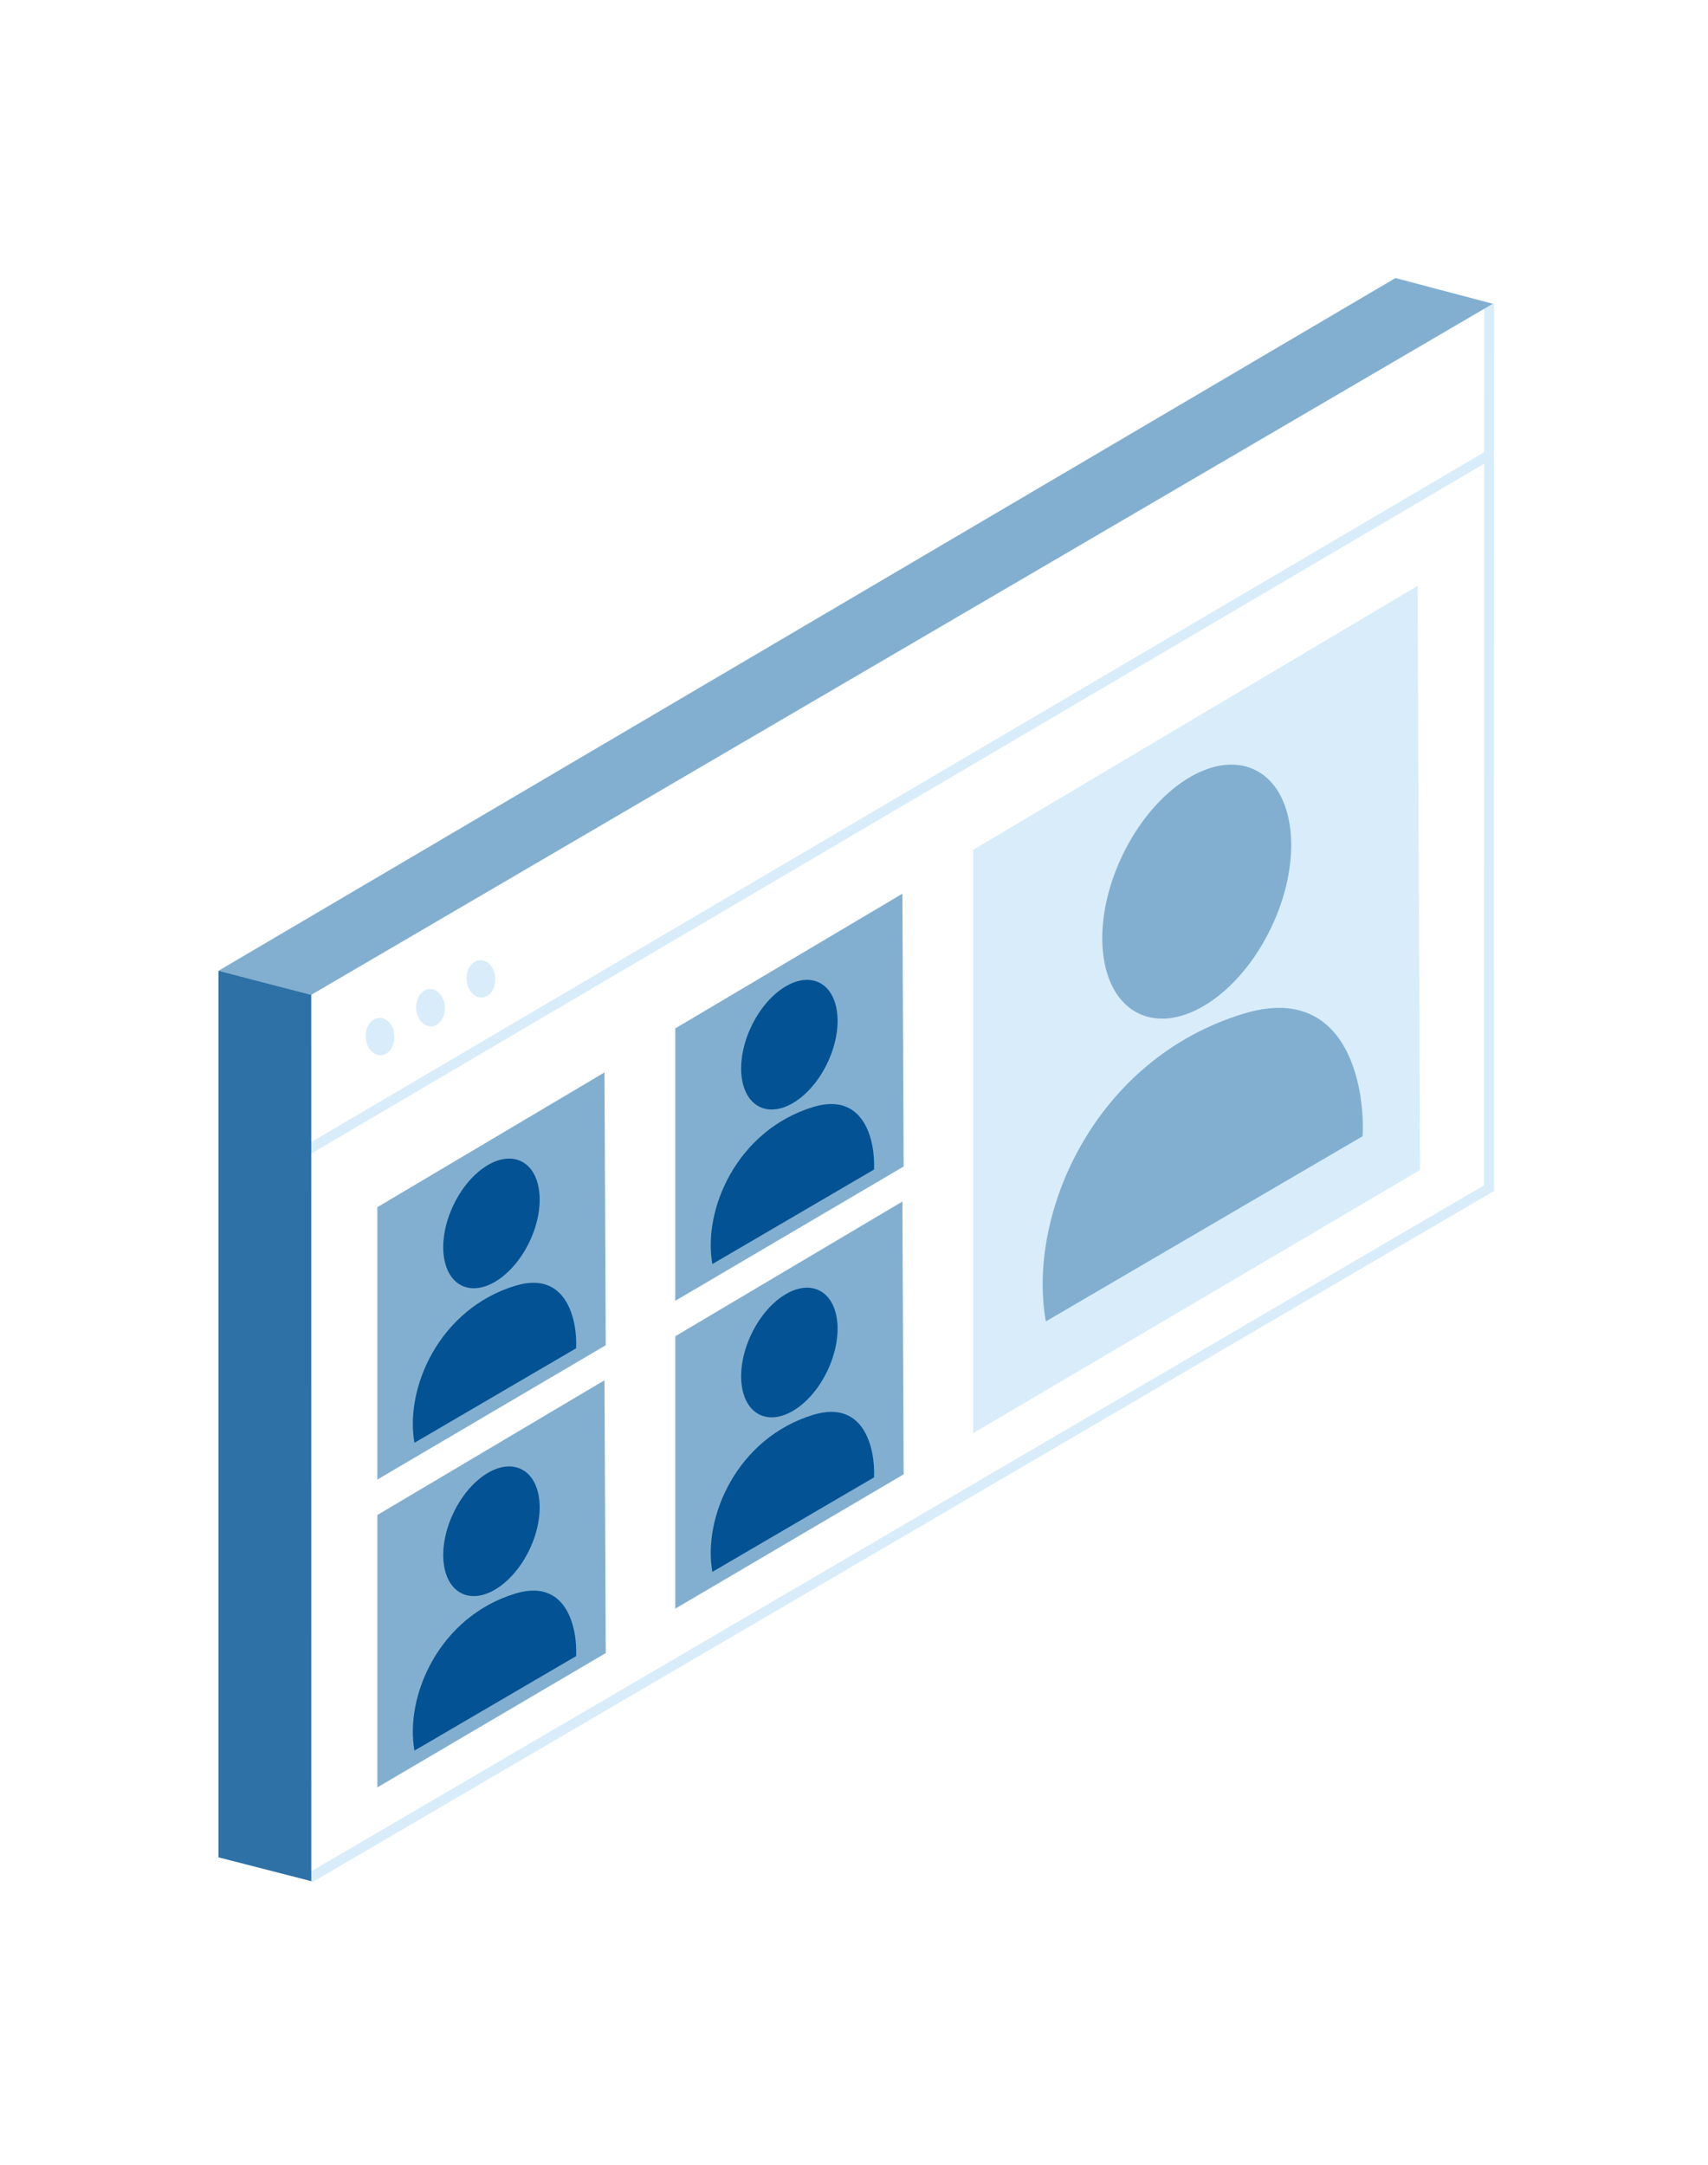 <svg width="172" height="218" viewBox="0 0 172 218" fill="none" xmlns="http://www.w3.org/2000/svg">
<path d="M149.957 30.599L149.941 119.657L31.163 189.137" stroke="#D8EDF9"/>
<path d="M31.075 115.752L149.958 45.827" stroke="#D8EDF9"/>
<path d="M31.333 100.191L150.329 30.591L140.527 28L22.003 97.76L31.333 100.191Z" fill="#82AFD0"/>
<path d="M38 149L61 135.474L60.874 108L38 121.568L38 149Z" fill="#82AFD0"/>
<path d="M68 131L91 117.474L90.874 90L68 103.568L68 131Z" fill="#82AFD0"/>
<path d="M68 162L91 148.474L90.874 121L68 134.568L68 162Z" fill="#82AFD0"/>
<path d="M38 180L61 166.474L60.874 139L38 152.568L38 180Z" fill="#82AFD0"/>
<path d="M98 144.328L143 117.828L142.754 59L98 85.582L98 144.328Z" fill="#D8EDF9"/>
<path d="M31.349 189.445L31.344 100.189L22 97.757V187.044L31.349 189.445Z" fill="#2D71A7"/>
<ellipse cx="1.448" cy="1.882" rx="1.448" ry="1.882" transform="matrix(-0.999 0.047 0.047 0.999 39.63 102.437)" fill="#D8EDF9"/>
<ellipse cx="1.448" cy="1.882" rx="1.448" ry="1.882" transform="matrix(-0.999 0.047 0.047 0.999 44.71 99.534)" fill="#D8EDF9"/>
<ellipse cx="1.448" cy="1.882" rx="1.448" ry="1.882" transform="matrix(-0.999 0.047 0.047 0.999 49.791 96.631)" fill="#D8EDF9"/>
<path d="M51.913 129.476C57.112 127.901 58.149 133.022 58.017 135.779L41.736 145.297C40.752 139.783 44.233 131.803 51.913 129.476ZM45.65 121.386C47.291 117.924 50.34 115.933 52.462 116.938C54.583 117.943 54.972 121.564 53.332 125.026C51.691 128.487 48.642 130.479 46.52 129.474C44.4 128.468 44.01 124.848 45.65 121.386Z" fill="#035293"/>
<path d="M81.913 111.476C87.112 109.901 88.149 115.022 88.017 117.779L71.736 127.297C70.752 121.783 74.233 113.803 81.913 111.476ZM75.65 103.386C77.291 99.924 80.341 97.933 82.462 98.938C84.583 99.943 84.972 103.564 83.332 107.026C81.691 110.487 78.642 112.479 76.52 111.474C74.4 110.468 74.01 106.848 75.65 103.386Z" fill="#035293"/>
<path d="M81.913 142.476C87.112 140.901 88.149 146.022 88.017 148.779L71.736 158.297C70.752 152.783 74.233 144.803 81.913 142.476ZM75.65 134.386C77.291 130.924 80.341 128.933 82.462 129.938C84.583 130.943 84.972 134.564 83.332 138.026C81.691 141.487 78.642 143.479 76.52 142.474C74.4 141.468 74.01 137.848 75.65 134.386Z" fill="#035293"/>
<path d="M51.913 160.476C57.112 158.901 58.149 164.022 58.017 166.779L41.736 176.297C40.752 170.783 44.233 162.803 51.913 160.476ZM45.65 152.386C47.291 148.924 50.34 146.933 52.462 147.938C54.583 148.943 54.972 152.564 53.332 156.026C51.691 159.487 48.642 161.479 46.52 160.474C44.4 159.468 44.01 155.848 45.65 152.386Z" fill="#035293"/>
<path d="M125.258 102.076C135.444 98.99 137.477 109.021 137.219 114.423L105.32 133.073C103.391 122.27 110.21 106.636 125.258 102.076ZM112.989 86.226C116.203 79.443 122.178 75.541 126.334 77.511C130.489 79.48 131.253 86.575 128.039 93.357C124.825 100.14 118.85 104.042 114.694 102.072C110.538 100.103 109.775 93.008 112.989 86.226Z" fill="#82AFD0"/>
</svg>
